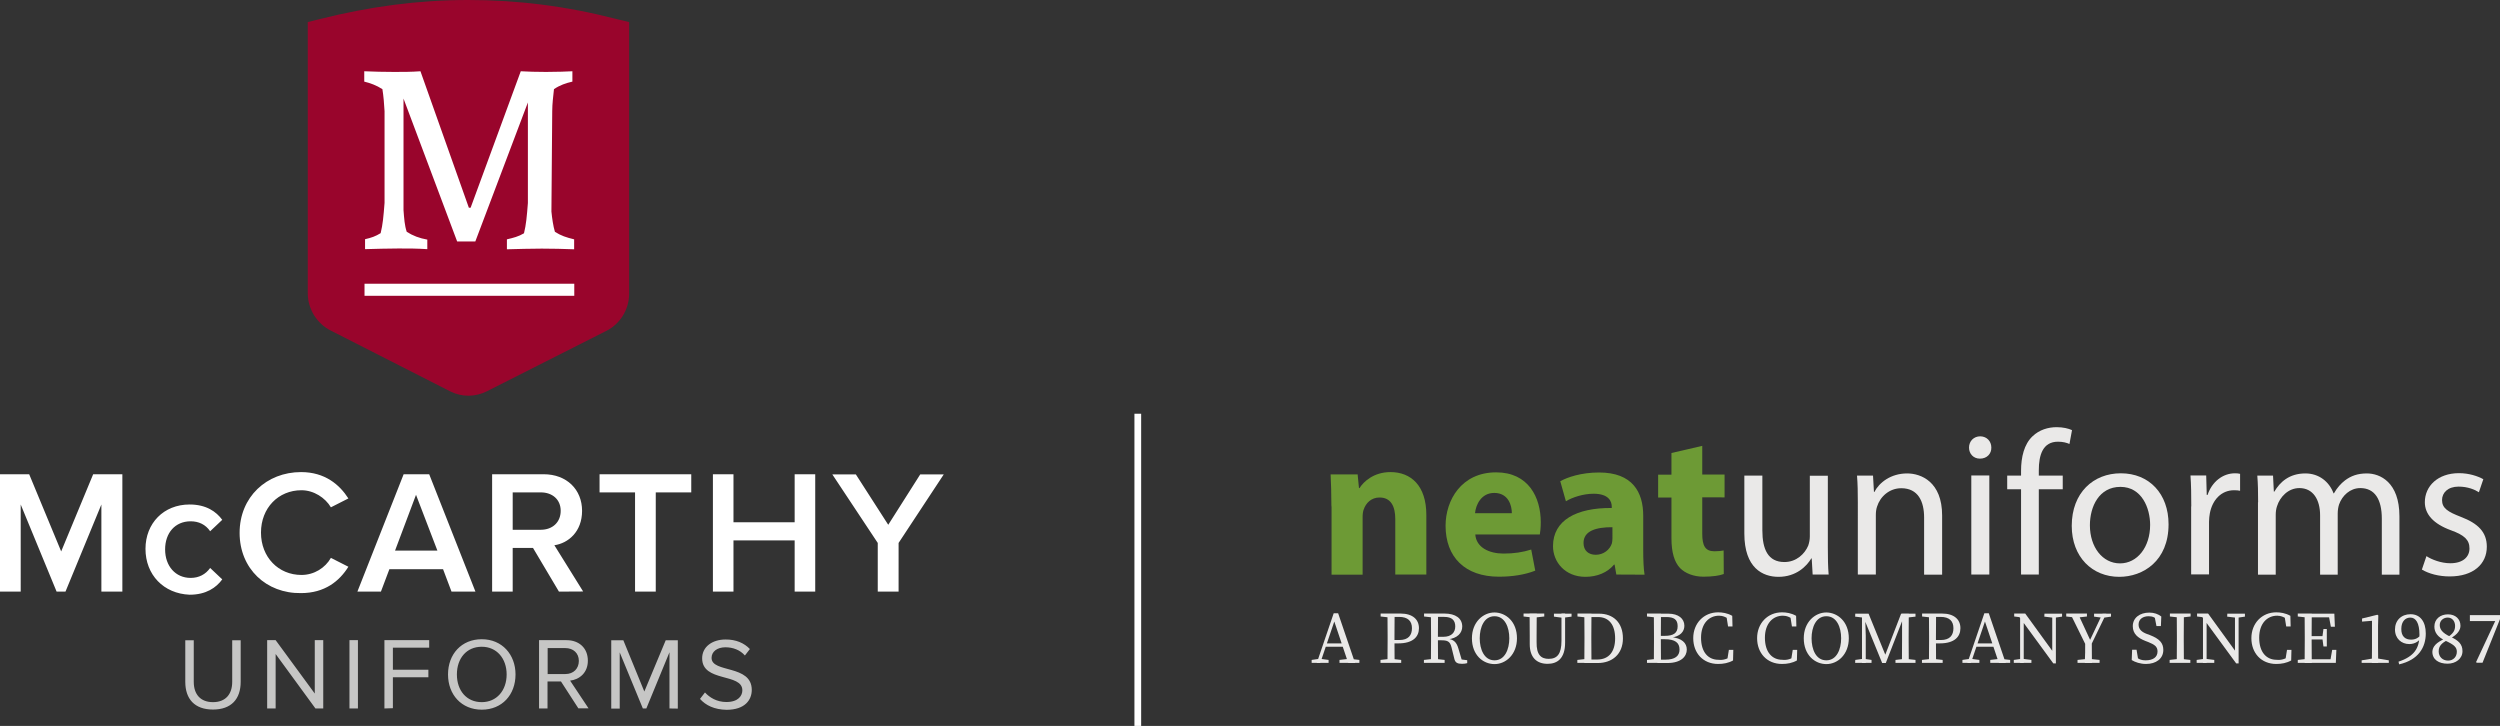 <?xml version="1.0" encoding="utf-8"?>
<!-- Generator: Adobe Illustrator 26.0.2, SVG Export Plug-In . SVG Version: 6.00 Build 0)  -->
<svg version="1.1" id="Layer_1" xmlns="http://www.w3.org/2000/svg" xmlns:xlink="http://www.w3.org/1999/xlink" x="0px" y="0px"
	 viewBox="0 0 1859.3 539.9" style="enable-background:new 0 0 1859.3 539.9;" xml:space="preserve">
<rect x="0" y="0" width="1859.3" height="539.9" fill="#333333" stroke="none"/>
<style type="text/css">
	.st0{fill:#99052C;}
	.st1{fill:#FFFFFF;}
	.st2{fill:#C6C6C5;}
	.st3{fill:#6D9A35;}
	.st4{fill:#EAE9E8;}
	.st5{fill:none;stroke:#FFFFFF;stroke-width:5;stroke-miterlimit:10;}
</style>
<path class="st0" d="M459,14.3C421.2,4.5,385,0,348.2,0S275,4.8,237.4,14.3l-8.5,2.1v201.7c0,11.6,6.6,22.5,17.2,27.8l88.8,45.2
	c4.2,2.1,8.7,3.2,13.5,3.2c4.5,0,9.3-1.1,13.5-3.2l88.8-44.9c10.3-5,17.2-15.9,17.2-27.8v-202L459,14.3L459,14.3z"/>
<path class="st1" d="M410.1,157.3c0.5,5,1.3,10.8,2.6,15.1c4.5,2.9,8.5,4.2,14.3,5.6v7.4c-8.2-0.3-15.9-0.5-24.1-0.5
	c-8.7,0-17.2,0.3-25.9,0.5V178c4.8-1.1,8.7-2.1,12.7-4.5c1.6-6.6,2.1-12.2,2.9-22.5V76.2l-39.1,103.4H340L300.1,73.3v83
	c0.5,6.3,0.8,11.4,2.4,16.1c4.5,2.9,9.5,4.8,15.3,5.8v7.1c-8.2-0.5-13-0.5-21.4-0.5c-9,0-16.1,0.3-24.9,0.5v-7.4
	c4.8-1.1,7.7-2.1,11.6-4.5c1.6-6.6,2.1-12.2,2.9-22.5V82.7c-0.3-5.6-0.8-11.4-1.6-16.4c-4.5-2.9-9-4.5-13.5-5.6V53
	c7.4,0.3,14.5,0.5,22.2,0.5c6.6,0,12.7,0,19.6-0.5l36,101.5h1.3L387.3,53c5,0.3,11.9,0.5,18.8,0.5c8.2,0,15.9-0.3,19.6-0.5v7.7
	c-4.8,1.1-9.3,2.6-13.7,5.6c-0.5,5-1.3,10.8-1.3,16.4L410.1,157.3L410.1,157.3z M271.1,211h156v9h-156V211z M75.4,440v-64.8
	L48.7,440h-6.6l-26.7-64.8V440H0v-87.3h21.7l23.8,57.4l23.8-57.4H91V440H75.4z M108.2,408.2c0-19,13.5-33,32.8-33
	c12.4,0,19.8,5.3,24.3,11.4l-9,8.5c-3.4-5-8.5-7.4-14.5-7.4c-11.6,0-19,8.7-19,20.9c0,12.4,7.7,21.2,19,21.2
	c6.1,0,11.1-2.6,14.5-7.4l9,8.5c-4.5,6.1-11.9,11.4-24.3,11.4C121.7,441.5,108.2,427.5,108.2,408.2z M178.2,396.3
	c0-26.7,20.1-45.2,45.7-45.2c17.7,0,28.6,9.3,35.2,19.6l-13,6.6c-4.2-7.1-12.7-12.7-21.9-12.7c-17.2,0-30.1,13.2-30.1,31.5
	s13,31.5,30.1,31.5c9.5,0,17.7-5.3,21.9-12.7l13,6.6c-6.6,10.6-17.5,19.6-35.2,19.6C198.1,441.5,178.2,423,178.2,396.3L178.2,396.3z
	 M335.8,440l-6.3-16.7h-39.9l-6.3,16.7h-17.5l34.4-87.3h19l34.4,87.3H335.8L335.8,440z M309.4,368l-15.6,41.5h31.5L309.4,368z
	 M415.7,440l-19.3-32.5h-15.1V440H366v-87.3h38.3c17.2,0,28.6,11.4,28.6,27.2c0,15.6-10.3,24.1-20.6,25.6l21.4,34.4L415.7,440
	L415.7,440z M417,379.9c0-8.5-6.3-13.7-14.8-13.7h-20.9V394h20.9C410.9,394,417,388.4,417,379.9z M472.3,440v-73.8h-26.4v-13.5h68.2
	v13.5h-26.4V440H472.3L472.3,440z M591,440v-38.1h-45.5V440h-15.3v-87.3h15.3v35.7H591v-35.7h15.3V440H591z M652.8,440v-36.2
	l-33.8-51h17.5l24.1,37.5l23.8-37.5h17.5l-33.6,51V440H652.8L652.8,440z"/>
<path class="st2" d="M137.8,507.1v-30.9h6.3v30.9c0,9.3,5,15.1,14.3,15.1s14.3-5.8,14.3-15.1v-30.9h6.3v30.9
	c0,12.7-6.9,20.6-20.6,20.6C144.7,527.7,137.8,519.8,137.8,507.1z M234.6,526.9L205,486.4v40.5h-6.3v-50.8h6.3l29.1,39.7v-39.7h6.3
	v50.8H234.6z M259.9,526.9v-50.8h6.3v50.8H259.9z M285.9,526.9v-50.8h33.3v5.6h-27v16.4h26.4v5.6h-26.4v23L285.9,526.9z
	 M333.2,501.6c0-15.1,10-26.2,25.1-26.2s25.1,11.4,25.1,26.2c0,15.1-10,26.2-25.1,26.2S333.2,516.6,333.2,501.6z M376.8,501.6
	c0-11.9-7.4-20.6-18.5-20.6c-11.4,0-18.5,8.7-18.5,20.6c0,11.9,7.1,20.6,18.5,20.6C369.4,522.2,376.8,513.5,376.8,501.6z
	 M430.2,526.9l-13-20.1h-10v20.1h-6.3v-50.8h20.4c9.3,0,15.9,5.8,15.9,15.3c0,9-6.3,14-13.2,14.8l13.7,20.6h-7.5V526.9L430.2,526.9z
	 M430.5,491.5c0-5.8-4.2-9.5-10-9.5h-13.2v19.3h13.2C426.5,501.3,430.5,497.3,430.5,491.5L430.5,491.5z M497.9,526.9v-41.8
	l-17.2,41.8h-2.6l-17.2-41.7V527h-6.3v-50.8h9l15.6,38.1l15.9-38.1h9V527L497.9,526.9L497.9,526.9z M520.6,519.8l3.7-4.8
	c3.4,3.7,8.7,7.1,15.9,7.1c9,0,11.9-4.8,11.9-8.7c0-13-29.9-5.8-29.9-23.8c0-8.5,7.4-14,17.5-14c7.7,0,13.7,2.6,18,7.1l-3.7,4.8
	c-3.7-4.2-9-6.1-14.5-6.1c-6.1,0-10.3,3.2-10.3,7.9c0,11.4,29.9,4.8,29.9,23.8c0,7.4-5,14.8-18.8,14.8
	C531.2,527.7,524.9,524.6,520.6,519.8L520.6,519.8z"/>
<g>
	<g>
		<path class="st3" d="M990.2,376.6c0-9.3-0.3-17.2-0.6-23.8h20.1l1,10.2h0.4c3-4.8,10.6-11.9,23-11.9c15.2,0,26.7,10,26.7,31.9
			v44.3h-23.1v-41.2c0-9.6-3.3-16.1-11.7-16.1c-6.4,0-10.2,4.4-11.7,8.7c-0.6,1.3-0.9,3.6-0.9,5.8v42.9h-23.1V376.6z"/>
		<path class="st3" d="M1097.2,397.5c0.7,9.6,10.2,14.2,21,14.2c7.9,0,14.3-1,20.6-3l3,15.7c-7.6,3-16.9,4.5-27,4.5
			c-25.3,0-39.7-14.6-39.7-37.9c0-18.9,11.7-39.7,37.6-39.7c24.1,0,33.2,18.7,33.2,37.1c0,3.9-0.4,7.4-0.7,9.1H1097.2z
			 M1124.4,381.7c0-5.6-2.5-15.1-13.1-15.1c-9.7,0-13.7,8.8-14.3,15.1H1124.4z"/>
		<path class="st3" d="M1202.1,427.3l-1.3-7.4h-0.4c-4.9,5.9-12.5,9.1-21.3,9.1c-15.1,0-24.1-11-24.1-22.8
			c0-19.3,17.4-28.6,43.7-28.4v-1c0-3.9-2.2-9.6-13.5-9.6c-7.6,0-15.7,2.6-20.6,5.6l-4.2-14.9c5.2-2.9,15.4-6.5,28.9-6.5
			c24.8,0,32.8,14.6,32.8,32.1v25.8c0,7.1,0.3,14,1,18.1L1202.1,427.3L1202.1,427.3z M1199.3,392.1c-12.2-0.1-21.6,2.7-21.6,11.7
			c0,5.9,3.9,8.8,9.1,8.8c5.8,0,10.5-3.8,12-8.5c0.3-1.2,0.4-2.6,0.4-3.9V392.1z"/>
		<path class="st3" d="M1266,331.6v21.3h16.6v17H1266v27c0,9,2.2,13.1,9.1,13.1c2.9,0,5.2-0.3,6.8-0.6l0.1,17.5c-3,1.2-8.5,2-15.1,2
			c-7.4,0-13.7-2.6-17.4-6.4c-4.2-4.4-6.4-11.6-6.4-22.1V370h-9.9v-17h9.9v-16.1L1266,331.6z"/>
		<path class="st4" d="M1359.4,407.2c0,7.6,0.1,14.3,0.6,20.1h-11.9l-0.7-12h-0.3c-3.5,5.9-11.3,13.7-24.4,13.7
			c-11.6,0-25.4-6.4-25.4-32.2v-43.1h13.4v40.8c0,14,4.2,23.5,16.4,23.5c9,0,15.2-6.2,17.7-12.2c0.7-2,1.2-4.4,1.2-6.8v-45.2h13.4
			L1359.4,407.2L1359.4,407.2z"/>
		<path class="st4" d="M1381.7,373.6c0-7.6-0.1-13.8-0.6-19.9h11.9l0.7,12.2h0.3c3.6-7,12.2-13.8,24.4-13.8c10.2,0,26,6.1,26,31.3
			v44H1431v-42.5c0-11.9-4.4-21.8-17-21.8c-8.8,0-15.7,6.2-18,13.7c-0.6,1.7-0.9,3.9-0.9,6.2v44.3h-13.4L1381.7,373.6L1381.7,373.6z
			"/>
		<path class="st4" d="M1481,332.9c0.1,4.5-3.2,8.2-8.5,8.2c-4.8,0-8.1-3.6-8.1-8.2c0-4.8,3.5-8.4,8.4-8.4
			C1477.8,324.6,1481,328.3,1481,332.9z M1466.1,427.3v-73.7h13.4v73.7H1466.1z"/>
		<path class="st4" d="M1503.1,427.3v-63.4h-10.3v-10.2h10.3v-3.5c0-10.3,2.3-19.8,8.5-25.7c5.1-4.9,11.7-6.8,18-6.8
			c4.8,0,8.8,1,11.4,2.2l-1.9,10.3c-2-0.9-4.8-1.7-8.5-1.7c-11.4,0-14.3,10-14.3,21.3v3.9h17.8v10.2h-17.8v63.4H1503.1z"/>
		<path class="st4" d="M1612.8,389.9c0,27.3-18.9,39.1-36.7,39.1c-19.9,0-35.3-14.6-35.3-37.9c0-24.7,16.1-39.1,36.5-39.1
			C1598.5,352,1612.8,367.3,1612.8,389.9z M1554.3,390.7c0,16.1,9.3,28.3,22.4,28.3c12.8,0,22.4-12,22.4-28.6
			c0-12.5-6.2-28.3-22.1-28.3C1561.2,362.1,1554.3,376.6,1554.3,390.7z"/>
		<path class="st4" d="M1629.7,376.6c0-8.7-0.1-16.1-0.6-23h11.7l0.4,14.5h0.6c3.3-9.9,11.4-16.1,20.4-16.1c1.5,0,2.6,0.1,3.8,0.4
			v12.6c-1.3-0.3-2.7-0.4-4.5-0.4c-9.4,0-16.1,7.1-18,17.2c-0.3,1.9-0.6,3.9-0.6,6.2v39.2h-13.3V376.6z"/>
		<path class="st4" d="M1679.4,373.6c0-7.6-0.1-13.8-0.6-19.9h11.7l0.6,11.9h0.4c4.1-7,11-13.5,23.1-13.5c10,0,17.7,6.1,20.9,14.8
			h0.3c2.3-4.1,5.2-7.3,8.2-9.6c4.4-3.3,9.3-5.2,16.3-5.2c9.7,0,24.2,6.4,24.2,31.9v43.4h-13.1v-41.7c0-14.2-5.2-22.7-16-22.7
			c-7.6,0-13.5,5.6-15.8,12.2c-0.6,1.9-1,4.2-1,6.7v45.5h-13.1v-44.1c0-11.7-5.2-20.3-15.4-20.3c-8.4,0-14.5,6.7-16.6,13.4
			c-0.7,2-1,4.2-1,6.5v44.5h-13.2V373.6z"/>
		<path class="st4" d="M1804.6,413.6c3.9,2.6,11,5.3,17.7,5.3c9.7,0,14.3-4.9,14.3-11c0-6.4-3.8-9.9-13.7-13.5
			c-13.2-4.8-19.5-12-19.5-20.9c0-11.9,9.6-21.6,25.4-21.6c7.4,0,14,2.2,18.1,4.5l-3.3,9.7c-2.9-1.9-8.2-4.2-15.1-4.2
			c-7.9,0-12.3,4.5-12.3,10c0,6.1,4.4,8.8,14,12.5c12.8,4.9,19.3,11.3,19.3,22.2c0,12.9-10,22.1-27.6,22.1c-8.1,0-15.5-2-20.7-5.1
			L1804.6,413.6z"/>
		<path class="st4" d="M975.5,490.8l5.5-0.8h1.1l6,0.8v2.2h-12.6V490.8z M991.9,456.1h3.3l12.6,37h-5.1l-11-32.8h1.3l-11.1,32.8
			h-2.6L991.9,456.1z M985.4,478.5h14.8l0.9,2.5h-16.6L985.4,478.5z M996.2,490.8l6.9-0.8h1.1l6.8,0.8v2.2h-14.8L996.2,490.8
			L996.2,490.8z"/>
		<path class="st4" d="M1026.8,458.5v-2.2h7.7v3h-0.5L1026.8,458.5z M1035,490l7.1,0.8v2.2h-15.4v-2.2l7.1-0.8H1035z M1032,473.3
			c0-5.6,0-11.4-0.1-17h5.3c-0.1,5.6-0.1,11.2-0.1,17v3.3c0,5.6,0,10.8,0.1,16.4h-5.3c0.1-5.6,0.1-11.2,0.1-17V473.3z M1039.9,478.5
			h-5.4V476h6.2c6.8,0,9.4-3.6,9.4-8.8c0-5.3-3-8.4-9.6-8.4h-6v-2.5h7.1c9.1,0,13.7,4.5,13.7,10.9
			C1055.3,473.4,1051.1,478.5,1039.9,478.5z"/>
		<path class="st4" d="M1059.1,458.5v-2.2h7.7v3h-0.5L1059.1,458.5z M1067.3,490l7.1,0.8v2.2H1059v-2.2l7.1-0.8H1067.3z
			 M1064.3,473.3c0-5.6,0-11.4-0.1-17h5.3c-0.1,5.7-0.1,11.1-0.1,17.5v1.6c0,6.2,0,11.9,0.1,17.5h-5.3c0.1-5.6,0.1-11.2,0.1-17
			V473.3z M1066.7,473.6h6.8c5.9,0,8.8-3.2,8.8-7.7c0-4.6-2.5-7.1-8.2-7.1h-7.4v-2.5h7.5c8.4,0,13.3,3.6,13.3,9.7
			c0,4.7-3.6,8.8-10.8,9.5l0.1-0.4c3.9,0.4,6.4,2.2,7.8,7.1l2.7,9.1l-1.7-1l5.6,0.7v2.2c-1,0.3-2.3,0.5-3.9,0.5
			c-3.4,0-4.9-0.9-5.6-3.4l-2.2-8.9c-1.1-4.5-3.1-5.2-7.7-5.2h-5.2L1066.7,473.6L1066.7,473.6z"/>
		<path class="st4" d="M1128.2,474.7c0,12-8.2,19.2-16.7,19.2c-8.5,0-16.8-6.7-16.8-19.2c0-12,8.3-19.2,16.8-19.2
			C1120,455.6,1128.2,462.3,1128.2,474.7z M1111.5,491.1c7.7,0,11-8.2,11-16.4s-3.3-16.4-11-16.4s-11,8.2-11,16.4
			S1103.8,491.1,1111.5,491.1z"/>
		<path class="st4" d="M1133.1,458.5v-2.2h15.4v2.2l-7.1,0.8h-1.1L1133.1,458.5z M1151.8,490c6.3,0,9.5-3.6,9.5-13.4v-20.4h2.7v21.8
			c0,11.5-5.6,15.7-13,15.7c-7.9,0-13.3-4.5-13.3-14.6v-5.9c0-5.6,0-11.4-0.1-17h5.3c-0.1,5.6-0.1,11.2-0.1,17v4.3
			C1142.6,487.1,1146.2,490,1151.8,490z M1161.7,459.4l-6-0.8v-2.2h13.1v2.2l-6,0.8H1161.7z"/>
		<path class="st4" d="M1173.2,458.5v-2.2h7.7v3h-0.5L1173.2,458.5z M1180.8,490v3h-7.7v-2.2l7.1-0.8H1180.8z M1178.4,473.3
			c0-5.6,0-11.4-0.1-17h5.3c-0.1,5.6-0.1,11.2-0.1,17v2.1c0,6.3,0,12,0.1,17.7h-5.3c0.1-5.6,0.1-11.2,0.1-17.7V473.3z M1180.8,490.5
			h7.1c8.6,0,13.3-5.8,13.3-15.7c0-10.3-4.7-15.9-12.8-15.9h-7.6v-2.5h8.5c10.4,0,17.7,6.5,17.7,18.4c0,11.8-8.1,18.3-18.7,18.3
			h-7.4L1180.8,490.5L1180.8,490.5z"/>
		<path class="st4" d="M1224.9,458.5v-2.2h7.7v3h-0.5L1224.9,458.5z M1232.6,490v3h-7.7v-2.2l7.1-0.8H1232.6z M1230.1,473.3
			c0-5.6,0-11.4-0.1-17h5.3c-0.1,5.6-0.1,11.2-0.1,17v1.9c0,6.5,0,12.2,0.1,17.8h-5.3c0.1-5.6,0.1-11.2,0.1-17V473.3z M1232.6,472.9
			h5.4c6.8,0,9.7-2.2,9.7-7.2c0-5.1-2.9-6.8-8.5-6.8h-6.5v-2.5h8.1c7.5,0,11.9,3.7,11.9,9c0,4.3-3,8-10.2,8.9v-0.5
			c8.5,0.7,12,4.5,12,9.3c0,5-4.1,10-14.5,10h-7.4v-2.5h6c7.1,0,10.5-2.7,10.5-7.5c0-5.1-3.3-7.7-11-7.7h-5.6L1232.6,472.9
			L1232.6,472.9z"/>
		<path class="st4" d="M1287.9,487.7v3l-3.4,0.7l1.3-8.1h3.3l-0.2,7.9c-3.4,1.9-7.2,2.6-11.1,2.6c-11.1,0-18.5-8-18.5-19.2
			c0-11,7.8-19.2,18.5-19.2c3,0,6.8,0.5,10.5,2.6l0.2,7.9h-3.3l-1.3-8.1l3.4,0.7v3.3c-3.1-2.9-6.2-3.9-8.8-3.9
			c-7.4,0-13.4,5.7-13.4,16.4c0,10.7,5.3,16.4,13,16.4C1281.3,491.1,1284.8,490.2,1287.9,487.7z"/>
		<path class="st4" d="M1335.4,487.7v3l-3.4,0.7l1.3-8.1h3.3l-0.2,7.9c-3.4,1.9-7.2,2.6-11.1,2.6c-11.1,0-18.5-8-18.5-19.2
			c0-11,7.8-19.2,18.5-19.2c3,0,6.8,0.5,10.5,2.6l0.2,7.9h-3.3l-1.3-8.1l3.4,0.7v3.3c-3.1-2.9-6.2-3.9-8.8-3.9
			c-7.4,0-13.4,5.7-13.4,16.4c0,10.7,5.3,16.4,13,16.4C1328.8,491.1,1332.3,490.2,1335.4,487.7z"/>
		<path class="st4" d="M1375,474.7c0,12-8.2,19.2-16.7,19.2c-8.5,0-16.8-6.7-16.8-19.2c0-12,8.3-19.2,16.8-19.2
			C1366.7,455.6,1375,462.3,1375,474.7z M1358.3,491.1c7.7,0,11-8.2,11-16.4s-3.3-16.4-11-16.4s-11,8.2-11,16.4
			S1350.5,491.1,1358.3,491.1z"/>
		<path class="st4" d="M1379.8,456.4h7.2v3h-0.7l-6.6-0.8L1379.8,456.4L1379.8,456.4z M1379.8,490.8l5.7-0.8h1.1l5.3,0.8v2.2h-12.2
			L1379.8,490.8L1379.8,490.8z M1384.8,456.4h2.3l0.5,16.3v20.4h-2.8L1384.8,456.4L1384.8,456.4z M1384.8,456.4h4.9l13.4,32.9h-1.9
			l12.7-32.9h2.9l-14.3,36.7h-2.7L1384.8,456.4z M1409.8,490.8l6.6-0.8h1.1l7.1,0.8v2.2h-14.9V490.8z M1414.6,476.1v-19.8h5
			c-0.1,5.6-0.1,11.2-0.1,17v2.7c0,5.6,0,11.4,0.1,17h-5.1C1414.6,487.5,1414.6,481.9,1414.6,476.1z M1416.9,456.4h7.7v2.2l-7.1,0.8
			h-0.5L1416.9,456.4L1416.9,456.4z"/>
		<path class="st4" d="M1429.5,458.5v-2.2h7.7v3h-0.5L1429.5,458.5z M1437.7,490l7.1,0.8v2.2h-15.4v-2.2l7.1-0.8H1437.7z
			 M1434.7,473.3c0-5.6,0-11.4-0.1-17h5.3c-0.1,5.6-0.1,11.2-0.1,17v3.3c0,5.6,0,10.8,0.1,16.4h-5.3c0.1-5.6,0.1-11.2,0.1-17V473.3z
			 M1442.6,478.5h-5.4V476h6.2c6.8,0,9.4-3.6,9.4-8.8c0-5.3-3-8.4-9.6-8.4h-6v-2.5h7.1c9.1,0,13.7,4.5,13.7,10.9
			C1458,473.4,1453.8,478.5,1442.6,478.5z"/>
		<path class="st4" d="M1459.5,490.8l5.5-0.8h1.1l6,0.8v2.2h-12.6V490.8z M1475.8,456.1h3.3l12.6,37h-5.1l-11-32.8h1.3l-11.1,32.8
			h-2.6L1475.8,456.1z M1469.4,478.5h14.8l0.9,2.5h-16.6L1469.4,478.5z M1480.2,490.8l6.9-0.8h1.1l6.8,0.8v2.2h-14.8V490.8z"/>
		<path class="st4" d="M1497.7,490.8l5.7-0.8h1.1l6.3,0.8v2.2h-13.1V490.8z M1501.2,458l3.4,1.3l-6.6-0.8v-2.2h8.2l22.7,31.3v5.8
			h-1.8L1501.2,458z M1502.4,456.4l2.7,2.2v34.5h-2.7V456.4z M1520.5,456.4h13.1v2.2l-5.5,0.8h-1.1l-6.6-0.8L1520.5,456.4
			L1520.5,456.4z M1526.3,456.4h2.7v37.1l-2.7-2.7V456.4z"/>
		<path class="st4" d="M1536.7,458.5v-2.2h15.4v2.2l-7.1,0.8h-1.1L1536.7,458.5z M1551.7,480.7l-12-24.4h5.7l10,21.6h-1.9l10.2-21.6
			h2.8l-11.8,24.4H1551.7z M1553.8,490l7.7,0.8v2.2h-16.4v-2.2l7.7-0.8H1553.8z M1550.8,476.7h4.9c0,6.2,0,11.6,0.1,16.4h-5.3
			C1550.8,488.3,1550.8,482.9,1550.8,476.7z M1563.5,459.4l-6.1-0.8v-2.2h12.6v2.2l-5.5,0.8H1563.5z"/>
		<path class="st4" d="M1604.6,484.5c0-3.6-2.2-5.1-6.9-7l-2.1-0.8c-5.6-2.2-9.4-5.3-9.4-11c0-6.3,5.3-10.1,12.3-10.1
			c3.6,0,6.6,1.1,8.9,2.9l-0.3,7.1h-3.3l-1.6-8.2l3.5,1.8v2.7c-2.7-2.6-4.7-3.6-7.7-3.6c-4.3,0-7.5,2.2-7.5,6.2c0,3.4,2.2,5.5,6.2,7
			l2.2,0.8c7.2,2.8,10,5.9,10,11.1c0,6.5-5.4,10.4-12.9,10.4c-4.1,0-8.1-1.3-10.6-2.9l0.3-7.7h3.3l1.4,8.5l-3.6-1.6v-2.6
			c3.4,2.5,5.3,3.6,9,3.6C1601.2,491.1,1604.6,488.8,1604.6,484.5z"/>
		<path class="st4" d="M1613.8,458.5v-2.2h15.4v2.2l-7.1,0.8h-1.1L1613.8,458.5z M1621.9,490l7.1,0.8v2.2h-15.4v-2.2l7.1-0.8H1621.9
			z M1619,473.3c0-5.6,0-11.4-0.1-17h5.3c-0.1,5.6-0.1,11.2-0.1,17v2.7c0,5.6,0,11.4,0.1,17h-5.3c0.1-5.6,0.1-11.2,0.1-17V473.3z"/>
		<path class="st4" d="M1633.7,490.8l5.7-0.8h1.1l6.3,0.8v2.2h-13.1V490.8z M1637.2,458l3.4,1.3l-6.6-0.8v-2.2h8.2l22.7,31.3v5.8
			h-1.8L1637.2,458z M1638.4,456.4l2.7,2.2v34.5h-2.7V456.4z M1656.5,456.4h13.1v2.2l-5.5,0.8h-1.1l-6.6-0.8L1656.5,456.4
			L1656.5,456.4z M1662.2,456.4h2.7v37.1l-2.7-2.7V456.4z"/>
		<path class="st4" d="M1703,487.7v3l-3.4,0.7l1.3-8.1h3.3l-0.2,7.9c-3.4,1.9-7.2,2.6-11.1,2.6c-11.1,0-18.5-8-18.5-19.2
			c0-11,7.8-19.2,18.5-19.2c3,0,6.8,0.5,10.5,2.6l0.2,7.9h-3.3l-1.3-8.1l3.4,0.7v3.3c-3.1-2.9-6.2-3.9-8.8-3.9
			c-7.4,0-13.4,5.7-13.4,16.4c0,10.7,5.3,16.4,13,16.4C1696.3,491.1,1699.8,490.2,1703,487.7z"/>
		<path class="st4" d="M1708.9,458.5v-2.2h7.7v3h-0.5L1708.9,458.5z M1716.6,490v3h-7.7v-2.2l7.1-0.8H1716.6z M1714.1,473.3
			c0-5.6,0-11.4-0.1-17h5.3c-0.1,5.6-0.1,11.2-0.1,17v2.1c0,6.3,0,12,0.1,17.7h-5.3c0.1-5.6,0.1-11.2,0.1-17V473.3z M1731.7,456.4
			l2.5,2.7h-17.6v-2.7h19.5l0.4,9.7h-3L1731.7,456.4z M1729,475.6h-12.4v-2.5h12.4V475.6z M1737.6,483.3l-0.4,9.7h-20.6v-2.7h18.7
			l-2.5,2.7l1.7-9.7H1737.6z M1727.2,473.6l0.8-5.8h2.5v13h-2.5l-0.8-6.1V473.6z"/>
		<path class="st4" d="M1776.6,491.1v1.9h-20.2v-1.9l7.9-1.3h4.4L1776.6,491.1z M1768.1,457.2l0.7,0.5l-0.2,7.8v16
			c0,3.9,0.1,7.7,0.1,11.6h-4.7c0.1-3.9,0.1-7.7,0.1-11.6v-19.8l-7.4,0.6V460L1768.1,457.2z"/>
		<path class="st4" d="M1793.1,475.7c3.3,0,5.5-1.2,7.7-3.9l1,0.4c-2,4.6-5.6,6.8-10,6.8c-5.8,0-10.6-4.1-10.6-10.8
			c0-6.8,4.7-11.4,11.6-11.4c7.1,0,11.3,5.5,11.3,14.3c0,10.4-5.5,19.7-19.8,23l-0.5-2c11.7-3.9,15.6-10,15.6-20
			c0-8.8-2.7-12.8-6.8-12.8c-3.6,0-6.7,2.8-6.7,8.4C1785.8,473.4,1789,475.7,1793.1,475.7z"/>
		<path class="st4" d="M1817.9,475.2l2.4,0.7c-4.4,2.5-6.6,4.5-6.6,8.6c0,3.9,2.9,6.8,7,6.8c3.9,0,6.5-2.9,6.5-6.6
			c0-3.3-2-5.2-8.5-8.2c-5.8-2.7-8.2-6.2-8.2-10.5c0-5.7,4.5-9.1,10.1-9.1c5.6,0,9.3,3.5,9.3,8.5c0,2.7-1.7,6.4-7.8,9.5l-2.1-0.7
			c4.5-3,5.9-5.2,5.9-8.7c0-3.3-2-6.2-5.5-6.2c-3.1,0-5.9,2.2-5.9,5.5c0,3,1.6,5.8,7.8,8.7c6.2,2.8,9.1,5.6,9.1,10.8
			c0,5.5-4.9,9.3-11.1,9.3c-6.5,0-11.3-3-11.3-8.9C1809.2,480.6,1812.2,477.8,1817.9,475.2z"/>
		<path class="st4" d="M1856.5,460.3l1,1.6h-20.6v-4.4h22.5v2.7l-13.1,32.7h-4.3l-0.5-0.5L1856.5,460.3z"/>
	</g>
</g>
<line class="st5" x1="846.2" y1="307.7" x2="846.2" y2="539.9"/>
</svg>
